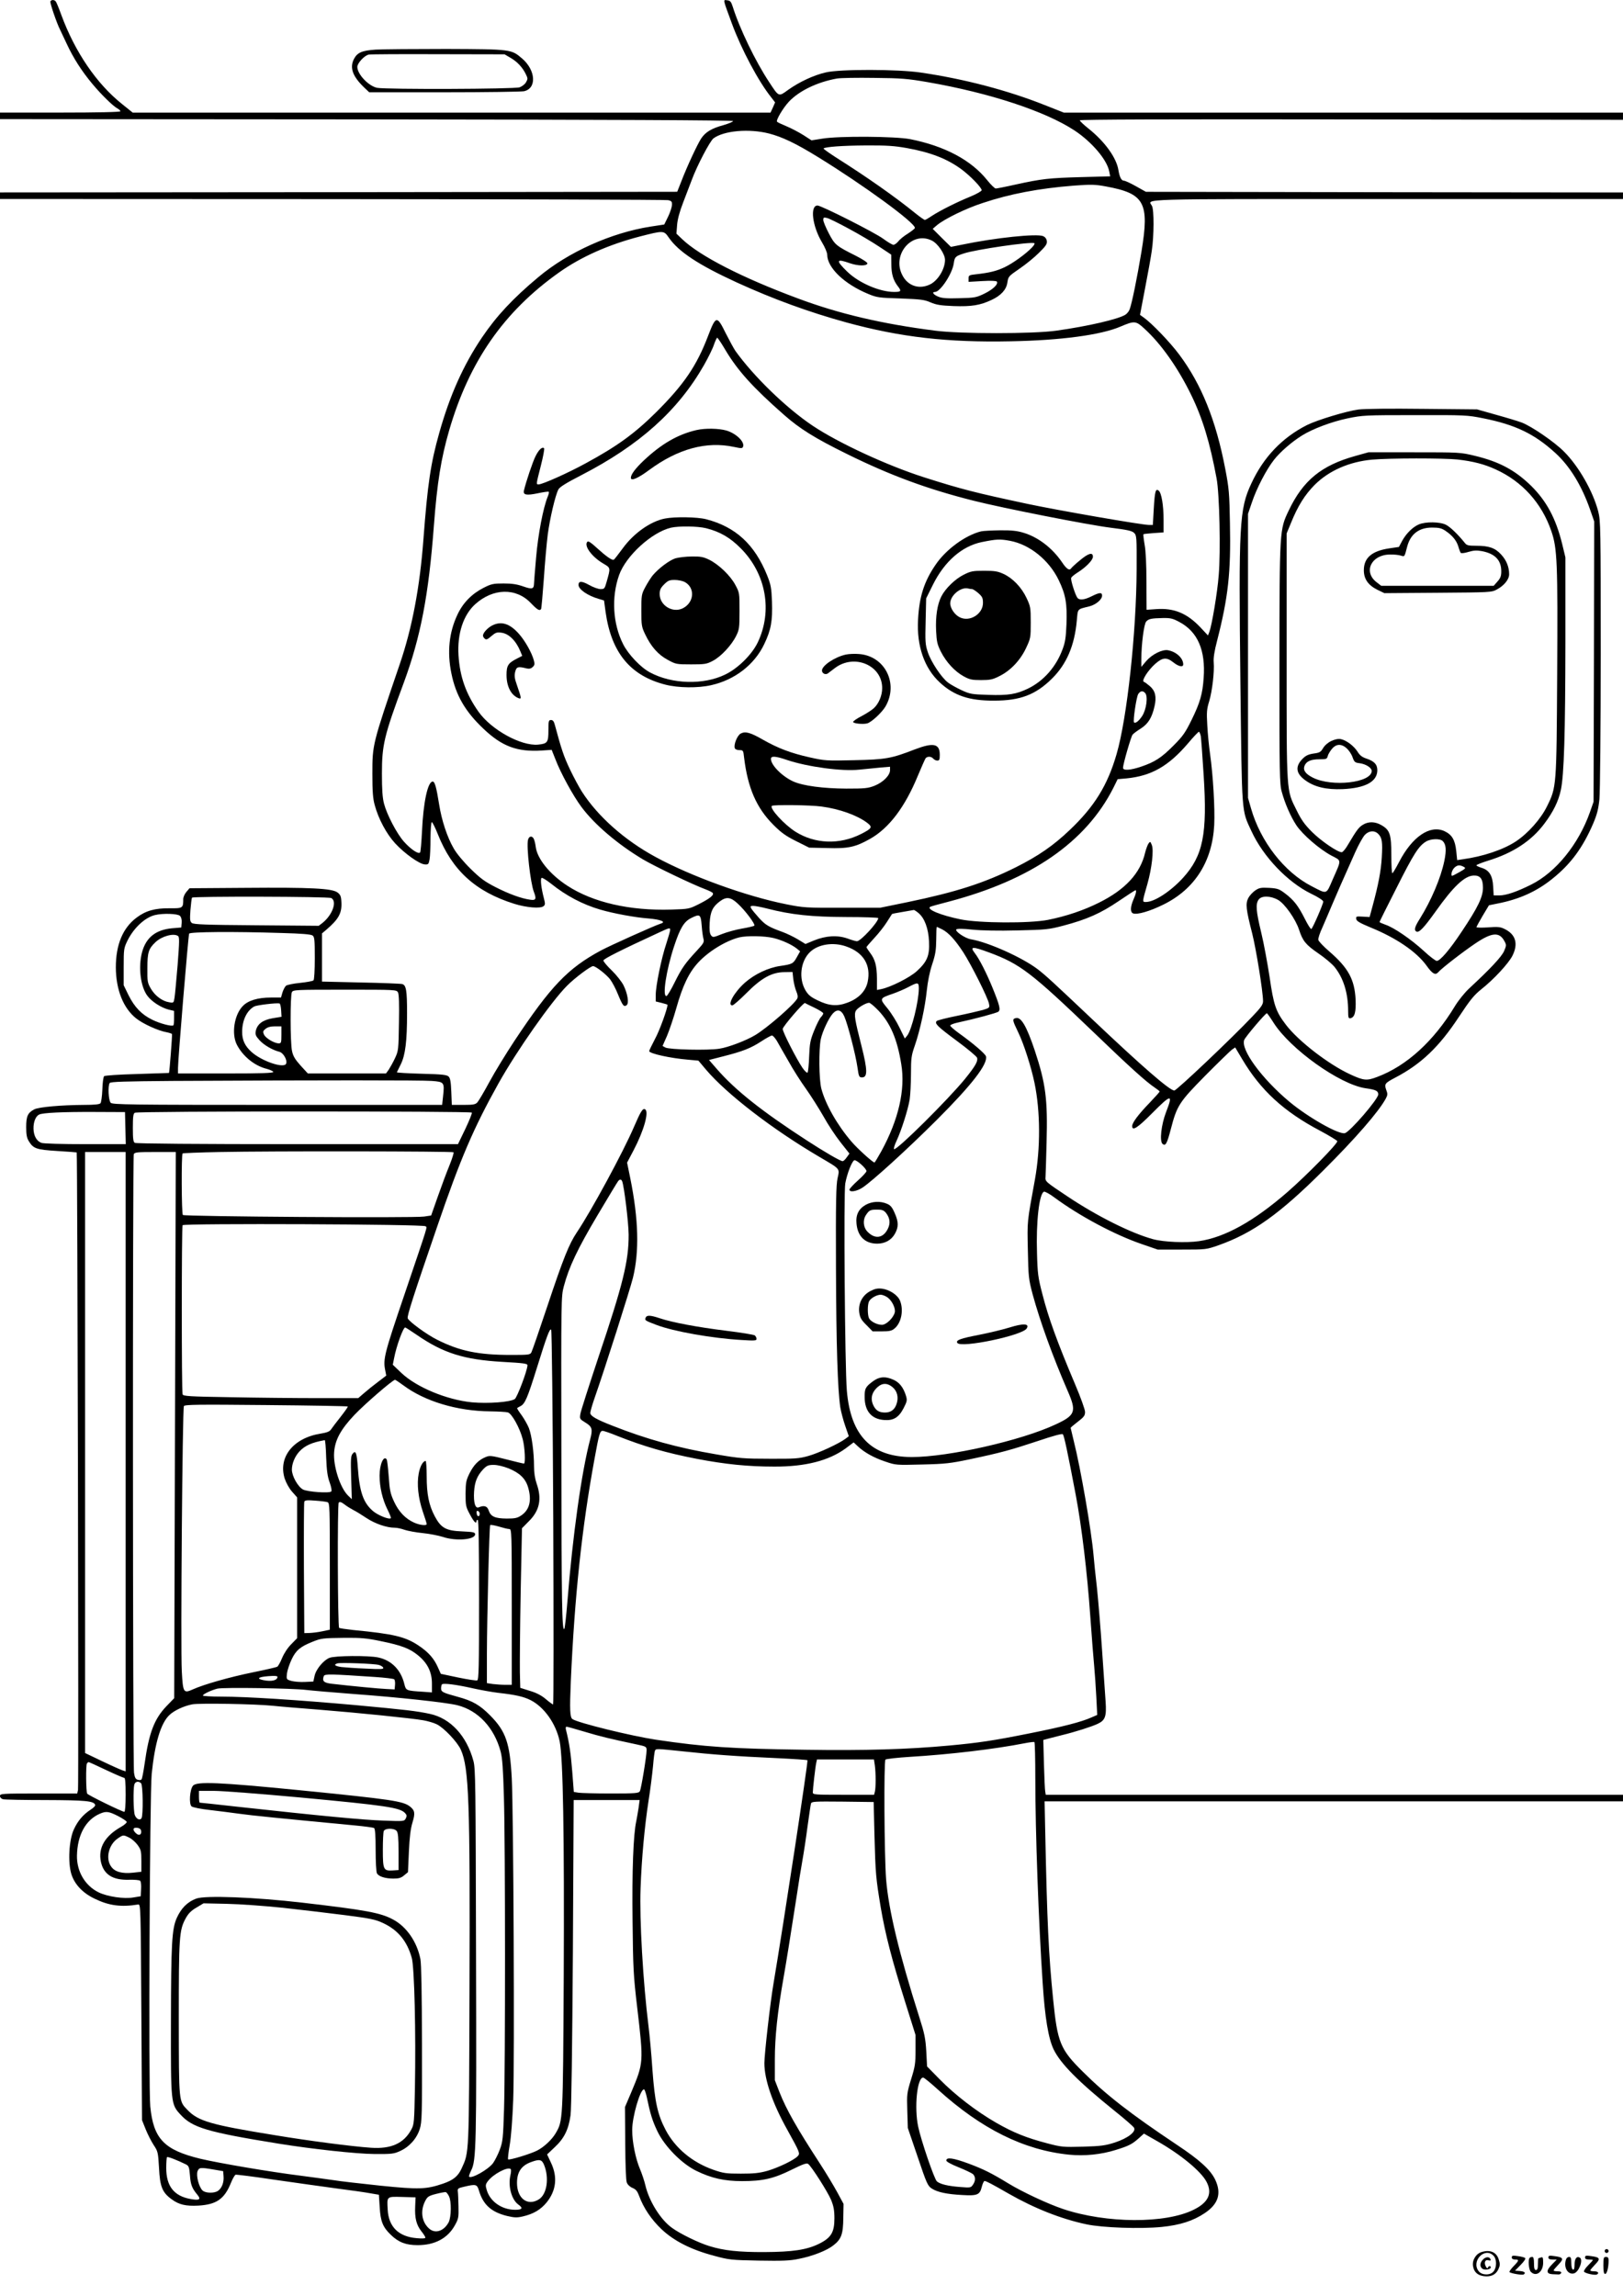<?xml version="1.0" standalone="no"?>
<!DOCTYPE svg PUBLIC "-//W3C//DTD SVG 20010904//EN"
 "http://www.w3.org/TR/2001/REC-SVG-20010904/DTD/svg10.dtd">
<svg version="1.0" xmlns="http://www.w3.org/2000/svg"
 width="1240pt" height="1754pt" viewBox="0 0 1240 1754"
 preserveAspectRatio="xMidYMid meet">

<g transform="translate(0,1754) scale(0.1,-0.1)"
fill="#000000" stroke="none">
<path d="M385 17530 c-6 -9 50 -171 74 -217 5 -10 27 -57 50 -106 50 -108 114
-209 196 -307 69 -83 159 -171 193 -189 12 -6 22 -16 22 -21 0 -6 -171 -10
-460 -10 l-460 0 0 -25 0 -25 2800 -2 c1858 -2 2800 -6 2801 -13 0 -5 -33 -19
-74 -31 -92 -25 -137 -53 -170 -102 -29 -45 -106 -209 -151 -326 l-32 -81
-2587 -3 -2587 -2 0 -25 0 -25 2538 -1 c1395 -1 2551 -4 2567 -8 26 -6 30 -11
29 -37 -1 -17 -14 -57 -30 -90 l-29 -59 -105 -16 c-300 -47 -630 -195 -857
-386 -195 -163 -320 -297 -432 -463 -142 -211 -245 -442 -325 -727 -66 -233
-89 -391 -121 -813 -27 -363 -86 -677 -181 -954 -209 -613 -209 -612 -209
-836 0 -136 4 -190 18 -240 28 -104 89 -219 156 -292 71 -77 184 -158 226
-161 27 -2 30 1 37 38 4 22 7 95 7 163 1 67 5 122 10 122 5 0 26 -42 46 -92
110 -277 288 -439 584 -532 93 -29 200 -38 224 -18 13 11 13 19 2 62 -20 76
-28 147 -17 154 5 3 38 -17 72 -44 116 -93 242 -159 375 -198 98 -29 270 -61
370 -68 94 -8 137 -26 94 -39 -48 -15 -386 -167 -459 -206 -252 -136 -382
-272 -659 -689 -64 -97 -150 -237 -191 -313 -41 -76 -83 -147 -93 -158 -15
-16 -32 -19 -106 -19 l-89 0 -4 100 c-3 75 -8 104 -20 116 -14 14 -48 18 -208
22 -105 3 -189 8 -188 11 2 3 15 31 30 61 35 71 48 176 48 392 0 173 -7 213
-37 221 -10 3 -152 9 -315 12 l-298 7 0 184 0 184 32 27 c97 83 122 129 116
217 -2 40 -8 53 -30 69 -41 31 -207 39 -701 35 l-429 -3 -24 -28 c-13 -15 -24
-40 -24 -55 0 -69 -3 -71 -105 -70 -112 1 -182 -19 -251 -71 -106 -79 -159
-207 -159 -381 1 -171 57 -311 155 -389 51 -41 169 -95 233 -106 20 -4 39 -10
41 -14 3 -5 -19 -293 -23 -297 -1 0 -110 -4 -243 -8 -143 -4 -247 -11 -253
-17 -5 -5 -12 -51 -13 -102 -2 -51 -9 -98 -14 -104 -7 -9 -46 -13 -127 -13
-172 -1 -344 -16 -379 -34 -50 -26 -62 -52 -62 -136 0 -57 5 -83 20 -107 35
-57 57 -65 217 -75 81 -5 148 -10 149 -11 6 -6 16 -4847 10 -4870 l-6 -27
-295 0 c-282 0 -295 -1 -295 -19 0 -11 9 -21 23 -25 12 -3 159 -6 327 -6 303
-1 368 -7 377 -37 3 -7 -13 -23 -34 -36 -58 -38 -99 -86 -129 -152 -37 -80
-46 -251 -19 -340 25 -80 88 -146 179 -189 109 -53 201 -65 331 -44 20 3 20
-4 25 -822 l5 -825 28 -70 c15 -38 43 -92 61 -120 32 -48 34 -55 41 -175 7
-144 25 -188 97 -240 56 -41 108 -53 203 -48 139 8 200 50 250 175 13 32 29
59 35 61 6 2 135 -14 288 -37 152 -22 367 -52 477 -67 110 -14 229 -31 265
-38 l65 -11 6 -95 c6 -108 24 -153 86 -212 58 -56 114 -78 204 -78 131 0 229
52 284 151 28 50 30 61 28 144 -1 50 -3 101 -5 115 -3 22 2 26 47 36 91 22
100 19 114 -28 32 -109 94 -165 215 -195 56 -13 75 -14 119 -4 83 19 138 52
184 108 73 91 84 194 33 302 l-30 64 59 56 c72 67 105 135 120 243 7 48 13
522 18 1243 l6 1165 252 0 252 0 -8 -59 c-5 -32 -13 -79 -18 -104 -22 -97 -33
-383 -28 -763 4 -358 6 -411 36 -664 49 -416 48 -417 -45 -640 l-49 -115 2
-275 c1 -165 5 -286 12 -302 6 -16 24 -33 44 -41 26 -11 37 -25 51 -63 33 -90
93 -179 170 -252 95 -90 227 -157 401 -203 114 -31 131 -33 342 -37 181 -3
238 -1 305 13 107 21 216 64 266 104 60 47 74 85 75 210 l2 106 -47 87 c-26
48 -87 150 -136 225 -176 271 -253 407 -306 540 l-36 93 0 159 c0 169 20 361
66 621 25 143 47 282 99 615 14 94 34 220 45 280 11 61 29 180 40 265 12 85
23 163 26 173 5 16 23 17 242 15 l237 -3 6 -250 c8 -301 11 -331 48 -555 35
-205 83 -393 189 -730 l77 -245 0 -115 c0 -103 -4 -127 -34 -223 -32 -105 -33
-113 -29 -240 l4 -132 75 -220 c68 -202 77 -222 107 -242 43 -28 115 -44 233
-50 116 -7 135 1 150 62 6 25 16 45 21 45 12 0 53 -21 185 -97 198 -113 401
-193 594 -234 123 -26 410 -36 574 -20 140 14 241 46 330 106 103 69 129 149
80 254 -36 76 -118 151 -291 266 -358 239 -542 382 -721 560 -173 171 -194
223 -227 555 -34 334 -46 594 -60 1268 l-5 242 2209 0 2210 0 0 25 0 25 -2205
0 -2205 0 -4 23 c-3 12 -7 106 -10 209 l-5 187 37 10 c20 5 66 17 102 26 107
26 232 66 276 87 58 27 69 56 61 171 -4 51 -16 227 -27 392 -11 165 -29 379
-39 475 -11 96 -23 209 -26 250 -16 186 -99 667 -151 872 -13 53 -24 99 -24
101 0 3 25 24 55 47 47 36 55 47 55 75 0 18 -34 112 -76 211 -136 321 -204
508 -250 689 -33 126 -37 157 -41 312 -8 241 17 456 53 470 7 3 44 -17 81 -45
193 -142 459 -284 666 -355 l122 -42 185 0 c184 0 185 0 280 33 262 93 466
238 801 572 247 246 422 448 476 547 15 28 16 37 4 68 -16 45 -10 52 70 94
197 103 335 235 485 463 86 130 115 166 171 211 96 76 208 197 238 256 47 93
25 165 -62 206 -30 15 -52 17 -125 11 -48 -3 -88 -2 -88 2 1 4 22 43 48 87
l48 80 64 13 c166 32 300 92 421 190 141 113 232 237 312 423 29 69 39 108 47
185 5 56 10 543 10 1110 0 969 -1 1014 -19 1087 -40 154 -150 347 -263 459
-74 74 -244 190 -320 220 -29 11 -118 38 -198 60 l-145 41 -411 4 c-254 3
-442 1 -495 -5 -91 -12 -313 -79 -394 -119 -189 -96 -332 -245 -425 -447 -91
-195 -97 -309 -83 -1526 12 -1019 8 -964 84 -1128 90 -196 276 -390 455 -478
57 -27 94 -52 94 -61 0 -18 -80 -202 -91 -209 -5 -3 -27 32 -50 78 -50 99 -83
142 -150 193 -45 34 -57 39 -122 43 -63 3 -76 1 -107 -20 -19 -13 -43 -39 -53
-58 -22 -44 -17 -86 30 -270 31 -124 82 -441 83 -517 0 -26 -14 -47 -83 -119
-153 -162 -577 -564 -595 -564 -35 0 -242 180 -617 535 -314 297 -363 342
-426 391 -118 90 -379 207 -510 229 -45 7 -126 62 -112 76 6 6 50 6 122 -2 70
-7 198 -10 344 -6 219 5 239 7 350 36 182 48 287 95 424 188 68 46 125 83 128
83 10 0 4 -29 -15 -71 -24 -55 -26 -97 -3 -106 31 -12 128 16 233 68 239 118
373 330 387 609 6 126 -9 381 -32 542 -8 57 -18 155 -21 218 -6 100 -4 124 15
185 23 78 40 225 34 296 -3 31 5 86 26 165 85 333 106 521 98 898 -4 229 -7
265 -36 416 -71 370 -181 643 -350 870 -73 98 -210 240 -273 285 l-28 20 39
205 c22 113 45 241 51 285 17 112 18 314 1 343 -30 55 -151 52 1799 52 l1800
0 0 25 0 25 -1822 2 -1823 3 -75 42 c-41 23 -83 43 -93 43 -19 0 -33 26 -42
81 -15 94 -103 216 -226 315 -38 30 -69 59 -69 65 0 7 686 9 2075 7 l2075 -3
0 28 0 27 -2136 0 -2136 0 -147 58 c-282 112 -612 199 -946 248 -174 26 -618
27 -726 1 -92 -21 -201 -72 -287 -133 -74 -54 -70 -56 -146 60 -104 157 -225
407 -278 576 -12 37 -19 46 -42 48 -33 4 -35 15 36 -178 73 -198 203 -442 300
-563 l30 -39 -17 -39 -18 -39 -2436 0 -2437 0 -82 66 c-194 155 -359 397 -463
679 -18 50 -37 96 -42 103 -11 15 -33 16 -42 2z m6705 -618 c472 -82 897 -222
1120 -369 133 -88 249 -225 265 -314 l7 -36 -224 -6 c-243 -7 -295 -12 -500
-57 -75 -17 -143 -30 -150 -30 -8 0 -37 28 -65 63 -123 154 -324 261 -589 314
-115 22 -544 25 -671 4 l-83 -13 -62 40 c-35 22 -92 52 -128 67 -36 15 -69 30
-73 35 -11 10 46 106 91 154 79 83 216 149 366 176 28 5 157 7 286 5 207 -2
255 -6 410 -33z m-1214 -392 c100 -26 204 -75 374 -180 345 -212 740 -500 740
-541 0 -5 -24 -24 -53 -43 -30 -18 -63 -45 -74 -60 -12 -14 -28 -26 -37 -26
-9 0 -44 21 -78 46 -63 47 -473 254 -502 254 -59 0 -40 -157 34 -281 22 -36
40 -78 40 -95 1 -100 132 -225 315 -300 65 -27 82 -29 245 -34 154 -6 182 -9
230 -30 44 -19 78 -24 175 -28 138 -5 204 6 291 47 71 33 112 78 120 130 8 50
7 49 98 112 44 30 108 82 143 117 52 51 64 68 61 90 -2 17 -12 31 -28 38 -47
21 -366 -12 -620 -65 l-85 -17 -70 69 -69 69 34 29 c57 47 220 127 347 168
209 70 430 112 698 133 132 10 162 9 243 -6 297 -54 335 -123 273 -498 -33
-199 -73 -395 -90 -440 -5 -15 -20 -34 -33 -42 -53 -34 -285 -88 -528 -122
-175 -25 -735 -25 -925 0 -407 52 -735 129 -1048 246 -426 158 -750 324 -885
453 l-44 42 5 65 c3 43 19 103 47 175 23 61 52 137 65 170 41 111 139 297 166
318 80 59 271 76 425 37z m1052 -111 c184 -33 311 -83 420 -164 68 -51 152
-138 152 -158 0 -7 -37 -28 -82 -47 -104 -42 -239 -110 -298 -149 -25 -17 -49
-31 -54 -31 -5 0 -39 24 -75 53 -154 125 -368 275 -605 425 -54 35 -96 65 -94
68 13 12 142 22 321 23 161 1 220 -3 315 -20z m-443 -616 c77 -41 181 -103
232 -137 l92 -61 1 -73 c0 -75 15 -124 50 -169 29 -37 25 -43 -29 -43 -110 0
-270 69 -358 155 -90 87 -85 102 21 64 62 -21 127 -22 133 -2 3 7 -35 32 -88
59 -152 76 -161 84 -207 172 -23 44 -42 90 -42 102 0 19 4 21 28 15 15 -3 90
-40 167 -82z m-1376 -67 c75 -109 227 -209 521 -344 278 -127 552 -227 840
-306 412 -112 768 -153 1253 -143 381 7 688 48 837 112 108 46 118 45 184 -16
127 -116 255 -297 356 -504 88 -180 144 -365 195 -640 22 -116 32 -559 16
-741 -10 -131 -52 -379 -71 -430 l-11 -28 -57 61 c-103 109 -203 150 -339 140
l-73 -5 -1 211 c0 132 -5 240 -14 287 -7 41 -11 77 -9 79 2 2 37 6 79 9 l75 5
0 97 c0 110 -16 204 -37 222 -24 19 -30 -4 -38 -138 l-7 -124 -29 0 c-53 0
-694 111 -929 161 -398 85 -501 111 -790 203 -279 89 -654 262 -851 394 -203
136 -450 376 -590 571 -13 19 -46 80 -74 135 -68 138 -75 137 -136 -22 -87
-228 -185 -371 -398 -583 -163 -161 -296 -258 -536 -388 -133 -73 -330 -161
-359 -161 -21 0 -21 -5 16 142 18 70 29 130 25 134 -14 14 -41 -11 -66 -62
-21 -42 -72 -193 -88 -261 -8 -34 19 -39 106 -21 42 9 79 14 83 12 4 -2 1 -19
-7 -37 -35 -85 -74 -289 -89 -465 -9 -101 -16 -191 -16 -200 -1 -42 -15 -45
-81 -22 -48 17 -86 23 -151 23 -79 0 -94 -3 -153 -33 -89 -45 -157 -114 -199
-203 -65 -136 -81 -288 -47 -452 34 -167 106 -291 245 -422 142 -135 258 -178
446 -166 l75 5 29 -73 c39 -103 136 -280 199 -364 100 -134 276 -284 470 -400
90 -53 379 -192 479 -229 26 -10 51 -22 54 -28 10 -16 -25 -43 -106 -84 -74
-37 -77 -38 -210 -42 -319 -10 -600 55 -795 182 -134 87 -231 206 -242 298 -3
24 -10 51 -15 61 -13 25 -37 21 -44 -9 -13 -50 19 -331 45 -397 21 -54 15 -66
-26 -60 -69 9 -167 45 -268 97 -82 42 -116 67 -191 141 -53 52 -107 117 -128
155 -49 84 -92 214 -111 336 -21 131 -33 174 -49 174 -38 0 -72 -159 -82 -383
-4 -80 -10 -151 -14 -158 -11 -17 -69 21 -123 81 -55 61 -131 207 -153 291
-12 46 -16 109 -16 229 0 219 16 289 167 695 129 350 190 668 230 1200 25 330
55 514 116 725 153 528 418 910 842 1210 168 119 378 212 617 274 179 46 182
46 219 -8z m2011 -24 c45 -22 100 -103 100 -147 0 -69 -52 -155 -111 -186 -85
-43 -174 -14 -216 71 -80 157 76 338 227 262z m763 -54 c-46 -48 -144 -119
-207 -149 -61 -29 -117 -43 -218 -54 -54 -6 -58 -8 -58 -32 l0 -26 105 6 c65
4 107 2 111 -4 12 -20 -27 -58 -93 -91 -64 -31 -74 -33 -193 -36 -97 -3 -133
0 -162 12 -38 16 -51 36 -24 36 40 0 133 141 143 219 7 48 12 54 77 75 89 30
514 92 539 78 5 -2 -4 -18 -20 -34z m-2343 -778 c95 -160 210 -288 450 -499
120 -106 235 -178 485 -301 327 -161 610 -266 964 -355 222 -56 871 -184 1046
-206 129 -16 164 -24 180 -40 19 -19 20 -32 19 -277 -2 -485 -73 -1137 -153
-1412 -69 -239 -170 -402 -359 -581 -125 -119 -238 -197 -411 -284 -241 -120
-454 -189 -831 -267 l-205 -42 -290 0 c-277 -1 -296 0 -430 27 -302 60 -725
213 -995 360 -239 129 -444 312 -565 501 -21 33 -62 109 -91 170 -46 97 -64
149 -115 339 -7 27 -15 37 -29 37 -18 0 -20 -7 -20 -79 0 -92 -7 -102 -79
-109 -130 -12 -357 113 -455 251 -96 136 -143 268 -153 432 -10 165 37 307
127 389 137 124 313 128 426 9 50 -52 67 -62 78 -45 3 5 12 109 21 231 8 122
22 275 30 339 16 120 57 297 81 343 9 18 58 49 175 109 444 229 738 492 937
840 33 58 68 129 77 158 10 28 21 52 25 52 3 0 31 -40 60 -90z m5791 -525
c246 -49 392 -119 552 -265 111 -101 202 -250 266 -434 l31 -89 -2 -1071 -3
-1071 -28 -80 c-87 -245 -260 -458 -448 -552 -110 -55 -192 -83 -244 -83 l-43
0 -4 68 c-4 84 -31 126 -89 143 -21 7 -39 15 -39 19 0 4 39 20 88 35 192 59
332 151 431 283 68 90 108 172 126 257 25 114 34 439 35 1129 l0 648 -25 104
c-48 194 -119 326 -236 442 -124 121 -244 185 -430 230 -113 27 -117 27 -464
27 l-350 0 -100 -28 c-259 -72 -399 -186 -509 -417 -70 -147 -70 -142 -71
-1180 0 -833 1 -910 18 -969 25 -91 68 -189 112 -256 48 -71 177 -183 268
-231 78 -41 78 -26 9 -182 -51 -118 -40 -114 -162 -51 -208 107 -390 341 -462
594 l-23 80 0 1085 0 1085 29 85 c36 109 111 253 170 328 47 60 137 138 213
185 81 51 228 106 348 131 116 24 134 25 516 25 382 1 400 0 520 -24z m-196
-315 c122 -14 206 -36 293 -76 202 -92 351 -257 424 -470 46 -132 50 -244 45
-1099 -5 -858 -5 -857 -78 -1005 -47 -96 -145 -206 -237 -267 -97 -64 -253
-116 -408 -137 l-41 -6 -7 68 c-9 87 -33 127 -92 154 -110 48 -244 -43 -344
-235 -25 -48 -48 -87 -52 -87 -5 0 -8 62 -8 138 0 159 -11 192 -76 229 -48 28
-99 29 -141 3 -32 -19 -48 -41 -114 -152 -18 -32 -40 -58 -48 -58 -32 0 -159
87 -227 155 -56 56 -82 92 -118 166 -79 159 -76 114 -76 1174 l0 940 33 80
c53 131 106 215 181 291 109 109 265 177 439 193 135 12 548 12 652 1z m-2123
-1242 c138 -74 200 -215 184 -428 -8 -120 -28 -189 -92 -319 -48 -98 -68 -126
-138 -196 -91 -92 -143 -126 -247 -161 -82 -28 -139 -32 -139 -9 0 27 61 239
73 253 6 8 34 29 63 47 56 36 85 82 105 171 16 71 6 116 -35 152 -19 16 -40
32 -47 34 -20 7 32 88 87 137 57 50 87 52 139 11 40 -32 75 -39 75 -15 0 47
-52 96 -116 108 -44 8 -122 -31 -167 -83 l-37 -44 0 61 c0 110 20 267 37 285
19 21 38 25 127 27 59 1 76 -3 128 -31z m-262 -543 c22 -26 8 -127 -24 -175
-26 -39 -51 -58 -62 -48 -9 10 18 193 32 216 17 26 36 28 54 7z m424 -327 c3
-18 13 -152 22 -298 29 -452 -4 -616 -157 -785 -95 -104 -218 -184 -282 -185
-31 0 -32 -6 10 140 33 118 49 256 33 295 -11 28 -12 29 -25 12 -7 -10 -19
-42 -26 -70 -36 -157 -151 -282 -352 -382 -118 -59 -251 -104 -392 -132 -140
-27 -523 -25 -665 4 -152 31 -264 77 -233 96 4 3 69 21 143 40 629 166 1046
454 1256 868 l33 67 68 6 c190 19 320 93 469 267 41 49 79 89 84 89 4 0 10
-15 14 -32z m1356 -748 c29 -29 34 -61 27 -179 -6 -105 -26 -208 -70 -371
l-23 -85 -53 3 c-49 3 -52 2 -49 -18 2 -16 26 -30 110 -65 194 -79 349 -184
426 -290 47 -66 69 -77 92 -50 23 27 182 151 283 219 126 85 184 89 222 15 15
-27 14 -33 -4 -75 -20 -44 -106 -136 -268 -286 -34 -32 -82 -92 -108 -135
-161 -266 -368 -455 -592 -539 -81 -31 -103 -29 -209 20 -166 77 -396 255
-490 379 -77 101 -93 149 -124 363 -16 104 -44 258 -64 340 -40 166 -44 218
-20 252 22 32 93 30 150 -3 51 -30 133 -147 159 -227 28 -86 51 -114 145 -179
49 -33 105 -80 125 -104 69 -85 105 -200 105 -338 0 -50 3 -58 17 -55 33 6 44
47 40 143 -8 154 -56 242 -202 368 -44 38 -81 77 -83 88 -2 10 12 54 32 96 19
43 52 121 74 173 38 90 69 160 176 400 26 58 59 117 74 133 31 32 73 36 102 7z
m493 -55 c25 -25 29 -68 12 -151 -27 -131 -101 -304 -186 -440 -40 -63 -47
-88 -29 -99 21 -13 57 25 148 152 136 192 222 273 291 275 50 2 71 -25 71 -93
0 -71 -38 -150 -164 -338 -91 -137 -163 -221 -189 -221 -9 0 -54 34 -99 76
-97 89 -227 178 -292 200 -25 9 -46 18 -46 21 0 3 58 120 130 261 131 261 169
319 224 353 37 23 109 25 129 4z m159 -196 c19 -10 17 -13 -30 -40 -28 -16
-54 -29 -57 -29 -13 0 -3 42 15 60 23 23 42 25 72 9z m-8651 -239 c46 -25 10
-128 -67 -190 l-29 -22 -476 4 c-388 3 -480 6 -494 18 -14 12 -15 26 -10 99 4
47 9 89 12 94 7 11 1041 9 1064 -3z m3105 -42 c58 -53 137 -159 127 -169 -4
-4 -46 -14 -93 -22 -47 -8 -116 -27 -154 -42 -67 -27 -70 -27 -84 -9 -10 14
-13 40 -10 95 5 86 23 123 78 164 50 37 82 33 136 -17z m224 -38 c187 -48 341
-64 603 -65 136 0 247 -4 247 -8 0 -31 -134 -177 -163 -177 -7 0 -40 9 -72 21
-77 27 -164 22 -256 -15 l-65 -27 -59 36 c-32 19 -84 44 -114 55 -108 39 -133
54 -182 108 -27 30 -54 63 -60 73 -8 16 -6 19 16 19 15 0 62 -9 105 -20z
m1158 -35 c46 -39 75 -116 80 -217 5 -107 -14 -154 -93 -226 -53 -49 -202
-124 -274 -138 l-31 -6 0 88 c-1 98 -14 146 -54 198 -14 19 -26 37 -26 41 0 3
27 34 60 70 33 35 76 90 96 122 20 32 38 59 39 61 2 2 38 9 81 16 44 8 82 14
86 15 3 0 20 -10 36 -24z m-5643 -21 c10 -11 15 -29 13 -53 l-3 -36 -72 -6
c-124 -12 -198 -71 -228 -184 -30 -115 -11 -264 42 -333 32 -43 105 -90 161
-104 l42 -10 0 -53 c0 -28 -2 -54 -5 -57 -11 -11 -102 13 -161 42 -82 40 -136
96 -182 188 l-37 76 0 140 c0 136 1 143 29 201 48 97 134 177 210 195 61 15
173 11 191 -6z m3986 -74 c3 -41 9 -87 14 -103 6 -24 0 -34 -53 -91 -88 -95
-112 -129 -167 -239 -27 -56 -56 -103 -62 -105 -35 -11 -3 198 57 379 46 140
76 189 130 216 68 34 74 29 81 -57z m1837 -29 c50 -26 99 -80 162 -176 60 -93
187 -345 196 -392 6 -31 5 -32 -47 -48 -30 -8 -119 -29 -198 -45 -80 -16 -149
-34 -154 -39 -19 -19 5 -42 152 -151 83 -61 153 -120 156 -130 8 -26 -12 -62
-91 -160 -125 -154 -520 -547 -543 -538 -5 1 3 31 19 64 38 82 87 237 100 315
5 35 10 124 10 197 0 120 3 140 30 217 40 117 78 292 91 420 7 67 22 142 41
199 25 75 30 108 31 189 0 53 2 97 4 97 2 0 20 -9 41 -19z m-2078 -5 c0 -8
-13 -54 -29 -103 -37 -109 -81 -323 -81 -392 l0 -51 45 -11 c25 -6 45 -13 45
-14 0 -30 -62 -201 -96 -262 -24 -46 -44 -87 -44 -92 0 -19 164 -55 300 -66
l76 -7 59 -70 c159 -187 509 -456 865 -665 163 -96 156 -87 139 -164 -11 -52
-14 -179 -12 -684 2 -599 13 -929 33 -1065 6 -36 23 -100 38 -143 l27 -78 -25
-19 c-49 -37 -206 -110 -285 -132 -71 -20 -103 -22 -295 -21 -195 0 -232 3
-405 33 -296 50 -534 116 -795 219 -126 49 -170 75 -170 98 0 10 13 56 29 103
83 237 274 838 297 930 49 202 43 446 -21 762 l-24 117 49 93 c79 150 120 295
89 314 -18 11 -34 -15 -84 -131 -83 -194 -328 -646 -438 -809 -59 -88 -103
-197 -225 -563 -61 -183 -116 -342 -122 -353 -10 -19 -20 -20 -158 -20 -247 0
-389 29 -562 116 -79 39 -217 140 -225 164 -6 18 43 170 225 700 178 520 277
751 469 1095 140 250 404 626 523 745 58 59 180 150 199 150 20 0 97 -60 129
-99 17 -22 45 -75 62 -118 35 -85 45 -98 66 -81 19 16 7 89 -25 153 -14 27
-54 78 -89 112 -35 33 -64 68 -64 76 0 12 131 78 430 216 76 35 80 36 80 17z
m-2967 -23 c150 -4 223 -10 235 -19 15 -11 17 -33 17 -173 0 -94 -4 -164 -10
-170 -5 -5 -52 -14 -102 -19 -51 -5 -100 -15 -108 -22 -8 -7 -20 -30 -27 -51
l-11 -39 -77 0 c-101 0 -176 -23 -216 -66 -65 -68 -86 -211 -45 -293 46 -90
136 -163 230 -186 25 -7 47 -17 49 -23 3 -9 -91 -12 -362 -12 l-366 0 0 43 c0
65 78 1005 85 1025 5 14 336 17 708 5z m-794 -22 c13 -8 12 -38 -2 -223 -10
-117 -20 -230 -24 -252 -6 -37 -7 -38 -41 -32 -52 8 -107 49 -139 103 -26 45
-28 55 -27 158 0 120 9 148 62 198 47 45 136 70 171 48z m4549 -16 c66 -16
141 -50 181 -82 l24 -20 -24 -43 c-29 -52 -34 -55 -129 -69 -90 -13 -194 -62
-267 -126 -83 -73 -140 -175 -98 -175 8 0 56 42 107 93 115 116 194 160 291
161 l62 1 6 -55 c4 -30 14 -72 23 -93 11 -25 13 -43 7 -55 -25 -46 -228 -223
-321 -279 -68 -41 -206 -94 -275 -104 -87 -14 -381 -7 -411 9 l-22 12 34 77
c18 43 50 137 70 208 49 175 97 275 168 352 80 87 214 168 316 193 57 13 190
11 258 -5z m558 -65 c132 -46 190 -143 163 -271 -15 -71 -70 -127 -154 -158
-79 -30 -142 -25 -229 18 -52 25 -71 41 -92 76 -53 90 -38 220 32 290 62 62
179 81 280 45z m1092 -46 c237 -88 320 -152 797 -609 273 -263 403 -380 465
-421 22 -15 40 -29 40 -32 0 -3 -33 -40 -74 -83 -89 -92 -136 -155 -136 -181
0 -40 41 -14 151 97 149 150 163 151 108 10 -37 -96 -51 -222 -27 -243 23 -19
34 1 63 112 47 181 64 207 262 408 98 99 190 188 204 199 l26 18 53 -89 c141
-238 318 -401 595 -547 71 -38 130 -74 132 -80 6 -17 -236 -263 -382 -390
-257 -223 -477 -345 -675 -374 -98 -14 -269 -7 -350 15 -169 46 -430 177 -653
326 -171 114 -172 115 -169 150 1 19 5 137 8 263 9 330 -6 449 -91 705 -62
184 -104 256 -144 245 -28 -7 -27 -15 18 -108 42 -85 100 -267 125 -388 45
-218 46 -498 3 -737 -61 -334 -59 -312 -54 -540 4 -203 6 -221 36 -335 57
-209 153 -475 270 -744 67 -154 57 -182 -94 -252 -262 -123 -819 -249 -1098
-249 -309 0 -468 162 -497 508 -15 175 -25 1514 -12 1582 14 76 51 170 69 177
16 6 93 -63 93 -83 0 -7 -29 -39 -65 -71 -36 -32 -65 -64 -65 -70 0 -23 56
-14 101 16 80 54 340 291 565 515 270 270 392 428 377 487 -6 20 -98 99 -210
179 -34 25 -63 50 -63 56 0 6 26 16 58 23 131 28 297 73 310 83 18 15 9 50
-45 183 -45 110 -100 219 -135 264 -40 52 -20 53 110 5z m-538 -276 c-1 -99
-55 -317 -89 -359 l-18 -22 -41 84 c-22 46 -64 113 -93 148 -61 74 -60 75 45
111 34 12 86 34 116 50 74 39 80 38 80 -12z m-3979 -29 c7 -15 10 -88 7 -233
-3 -205 -4 -213 -30 -269 -15 -32 -37 -71 -48 -88 l-21 -29 -299 0 -298 0 -56
61 c-42 47 -57 72 -65 111 -14 64 -14 423 -1 449 10 18 25 19 405 19 391 0
394 0 406 -21z m-893 -136 l3 -50 -67 -11 c-77 -13 -119 -45 -130 -98 -5 -26
0 -38 27 -68 32 -37 100 -77 152 -90 31 -7 64 -63 53 -91 -15 -39 -185 18
-264 89 -51 46 -72 91 -72 153 0 89 36 164 93 195 19 10 166 28 192 23 6 -1
11 -24 13 -52z m4075 19 c37 -18 67 -37 67 -43 0 -5 -8 -19 -19 -30 -10 -11
-33 -57 -51 -102 -29 -72 -34 -96 -38 -197 -2 -63 -8 -119 -12 -123 -4 -5 -22
11 -39 36 -45 66 -151 273 -151 297 0 18 159 203 170 198 3 -2 35 -18 73 -36z
m487 -20 c93 -98 145 -219 176 -412 32 -194 -21 -424 -153 -665 -26 -47 -49
-85 -52 -85 -13 0 -132 108 -176 160 -109 127 -199 286 -230 405 -18 71 -20
298 -4 377 13 60 61 162 92 196 34 37 65 29 88 -23 26 -59 86 -290 100 -387
10 -72 13 -78 35 -78 43 0 43 54 -4 240 -51 200 -58 241 -43 269 12 22 75 60
101 61 8 0 39 -26 70 -58z m3020 -94 c128 -202 506 -472 703 -501 79 -11 97
-20 97 -47 0 -36 -216 -286 -255 -296 -47 -12 -281 121 -425 241 -210 176
-372 397 -344 471 9 24 162 204 173 204 3 0 26 -32 51 -72z m-7580 -93 c0 -59
-2 -65 -20 -65 -34 0 -100 39 -113 67 -10 22 -8 28 12 44 16 13 39 19 72 19
l49 0 0 -65z m3786 -47 c13 -24 53 -93 88 -154 34 -62 94 -156 133 -210 39
-55 99 -150 134 -211 34 -62 93 -151 131 -199 l68 -86 -21 -29 c-11 -16 -25
-29 -31 -29 -17 0 -136 69 -273 158 -346 224 -549 386 -688 546 l-60 69 109
28 c146 37 209 61 290 114 38 25 75 45 82 45 7 0 24 -19 38 -42z m-2638 -305
c96 -7 99 -10 87 -118 l-7 -65 -1258 0 c-1131 0 -1260 2 -1274 16 -17 17 -23
128 -8 151 6 10 117 13 478 16 1135 6 1905 6 1982 0z m-2340 -360 l3 -123
-310 0 c-173 0 -321 4 -335 10 -37 14 -59 55 -60 109 -1 51 17 95 43 107 28
14 180 21 421 20 l235 -1 3 -122z m2647 118 c3 -5 -20 -62 -50 -125 l-56 -116
-1227 0 c-756 0 -1233 4 -1242 10 -12 7 -15 32 -15 115 0 83 3 108 15 115 20
13 2567 13 2575 1z m-140 -303 c4 -3 -10 -48 -31 -100 -21 -51 -61 -158 -89
-238 l-51 -145 -54 -8 c-75 -12 -1831 0 -1843 12 -10 10 -12 459 -2 470 4 3
131 8 283 11 389 8 1779 6 1787 -2z m-2505 -2364 l0 -2365 -22 7 c-13 4 -83
35 -156 70 l-132 63 0 2295 0 2296 155 0 155 0 0 -2366z m377 280 l-6 -2086
-61 -63 c-92 -97 -132 -203 -165 -437 -9 -62 -19 -116 -24 -121 -5 -5 -18 -6
-29 -2 -16 4 -23 18 -28 53 -10 61 -11 4701 -2 4725 7 15 24 17 164 17 l157 0
-6 -2086z m3417 1861 c15 -41 48 -312 49 -405 1 -203 -43 -380 -233 -944 -71
-214 -133 -406 -136 -427 -6 -37 -5 -39 39 -66 51 -31 57 -50 36 -128 -66
-249 -134 -738 -174 -1240 -9 -110 -19 -203 -24 -208 -17 -17 -21 192 -22
1348 -2 1182 -2 1191 19 1270 39 147 104 284 256 540 82 138 153 256 159 263
13 16 24 15 31 -3z m-1503 -342 c13 -13 29 39 -163 -528 -151 -444 -162 -487
-145 -571 l8 -42 -63 -48 c-35 -26 -83 -65 -107 -86 l-44 -38 -307 0 c-169 0
-469 3 -668 7 -317 5 -362 8 -367 22 -8 21 -8 1278 0 1292 10 15 1840 8 1856
-8z m-68 -829 c203 -140 361 -190 655 -207 163 -9 192 -13 192 -26 -1 -41 -79
-246 -97 -258 -36 -24 -205 -36 -327 -25 -193 19 -423 115 -538 223 l-67 64
10 50 c17 91 69 235 85 235 2 0 42 -25 87 -56z m1044 -1397 c3 -785 3 -1427
-1 -1427 -4 0 -29 18 -56 41 -33 28 -71 48 -122 63 l-73 23 -3 119 c-1 65 1
340 6 610 l10 490 55 56 c80 80 98 169 57 285 -13 38 -20 83 -20 133 0 105
-17 233 -39 291 -11 27 -36 71 -56 99 -21 28 -36 52 -34 54 2 2 14 9 26 15 34
17 54 65 123 286 78 251 100 309 111 298 5 -5 12 -622 16 -1436z m-1147 1012
c164 -123 412 -198 665 -200 61 -1 121 -4 135 -8 30 -8 92 -119 114 -206 16
-61 22 -185 9 -185 -5 0 -65 14 -134 32 -114 29 -128 31 -158 18 -54 -22 -90
-58 -123 -123 -27 -55 -30 -70 -31 -157 0 -90 2 -101 33 -158 30 -57 50 -77
50 -52 0 6 5 10 10 10 7 0 10 -210 10 -610 0 -519 -2 -611 -14 -616 -8 -3 -74
7 -146 22 l-132 28 -23 51 c-29 66 -72 115 -147 165 -102 68 -190 89 -502 119
-54 6 -101 13 -105 16 -11 12 -14 946 -3 957 8 8 21 4 44 -14 18 -14 49 -33
68 -43 19 -9 64 -37 100 -61 65 -43 154 -74 216 -74 17 0 51 -7 75 -16 24 -8
87 -20 139 -25 52 -5 121 -19 153 -29 99 -34 247 -22 247 20 0 15 -12 18 -99
22 -123 5 -161 25 -209 115 -45 85 -62 168 -62 306 0 64 -4 117 -8 117 -20 0
-43 -41 -53 -96 -15 -81 -4 -185 31 -290 17 -48 30 -91 30 -96 0 -14 -54 -8
-96 11 -67 30 -118 84 -153 160 -28 60 -34 87 -41 191 -5 67 -12 125 -15 131
-23 36 -55 -37 -55 -123 0 -88 23 -184 60 -258 17 -34 29 -64 26 -67 -12 -13
-98 22 -136 54 -74 63 -103 147 -116 330 -8 116 -16 138 -40 108 -14 -17 -15
-44 -11 -183 l5 -164 -28 27 c-61 58 -116 229 -107 333 7 94 51 174 155 284
79 83 293 268 310 268 4 0 32 -19 62 -41z m-423 -163 c3 -2 -22 -37 -54 -78
-32 -40 -65 -84 -73 -96 -11 -17 -31 -25 -80 -33 -209 -33 -326 -180 -275
-343 11 -33 34 -75 56 -100 l39 -44 0 -538 0 -538 -45 -46 c-28 -28 -55 -70
-70 -106 -13 -32 -30 -62 -37 -66 -7 -4 -89 -23 -183 -42 -182 -37 -378 -93
-462 -131 -71 -32 -75 -25 -84 138 -10 173 5 2009 16 2026 7 12 108 13 628 8
341 -3 621 -8 624 -11z m2060 -225 c208 -82 372 -129 608 -175 215 -41 387
-59 590 -59 238 -1 417 45 546 139 l61 46 32 -30 c48 -46 123 -88 211 -117 79
-27 83 -27 280 -22 179 4 217 9 365 40 237 50 313 71 518 139 121 41 186 58
192 52 10 -10 36 -132 99 -464 45 -238 88 -596 111 -927 11 -158 25 -331 30
-383 5 -52 12 -157 16 -232 l7 -138 -44 -19 c-78 -35 -219 -71 -469 -121 -284
-57 -393 -73 -620 -94 -315 -29 -640 -39 -1095 -32 -569 8 -768 21 -1145 77
-190 29 -593 128 -636 157 -20 13 -22 72 -13 287 29 653 85 1177 181 1700 35
192 41 215 63 215 8 0 59 -17 112 -39z m-2225 -163 c4 -101 10 -147 27 -193
13 -36 17 -63 12 -68 -15 -15 -182 -3 -216 15 -39 21 -85 103 -85 152 0 47 24
103 58 139 42 45 96 69 193 86 4 1 9 -59 11 -131z m1395 -85 c84 -35 128 -77
148 -145 29 -100 11 -172 -54 -215 -28 -19 -47 -23 -110 -23 -89 1 -121 15
-137 61 -11 35 -35 42 -76 25 -27 -12 -41 36 -36 119 5 77 24 123 71 173 27
27 38 32 79 32 29 0 74 -11 115 -27z m-1384 -258 c16 -7 17 -39 17 -490 l0
-484 -57 -12 c-32 -7 -76 -12 -98 -13 l-40 -1 -3 495 c-1 272 0 501 3 509 4
11 22 13 83 8 42 -3 85 -8 95 -12z m1162 -88 c0 -26 -20 -25 -23 2 -3 16 1 22
10 19 7 -3 13 -12 13 -21z m226 -117 c18 0 19 -16 19 -595 l0 -595 -49 0 c-26
0 -69 3 -95 6 l-46 7 0 226 c1 282 18 969 25 981 3 4 32 -1 66 -11 33 -10 69
-19 80 -19z m-983 -856 c161 -33 221 -56 285 -108 73 -59 107 -128 107 -216
l0 -68 -67 5 c-129 8 -131 9 -143 56 -26 111 -98 184 -200 206 -75 16 -333 14
-373 -3 -47 -19 -105 -90 -114 -140 l-9 -41 -64 -3 c-36 -2 -82 2 -104 8 -38
11 -38 12 -34 55 3 24 19 73 36 109 33 70 67 98 160 135 67 27 79 28 246 30
125 1 169 -3 274 -25z m-14 -182 c16 -4 32 -14 34 -22 4 -11 -20 -12 -134 -6
-77 3 -160 9 -186 12 -49 7 -62 18 -30 28 25 7 282 -2 316 -12z m-30 -92 c77
-5 143 -13 148 -18 5 -5 8 -25 6 -43 l-3 -34 -60 3 c-55 2 -273 23 -420 40
-62 7 -75 21 -61 59 7 17 49 16 390 -7z m-744 2 c0 -28 -44 -39 -109 -26 -63
13 -29 28 72 32 20 1 37 -2 37 -6z m1490 -88 c58 -13 146 -29 195 -35 135 -15
195 -29 249 -56 104 -53 194 -180 222 -315 26 -129 36 -713 31 -1803 -6 -1108
-6 -1094 -62 -1191 -29 -49 -90 -106 -142 -132 -51 -26 -213 -75 -221 -67 -3
3 2 52 12 108 11 63 21 195 27 347 11 291 2 2196 -11 2455 -14 270 -45 360
-165 481 -79 80 -135 112 -250 143 -113 31 -125 37 -125 64 0 13 3 27 7 31 11
10 109 -2 233 -30z m-1270 -13 c41 -5 203 -19 360 -31 344 -25 713 -65 795
-86 158 -40 281 -171 330 -354 13 -50 19 -132 25 -350 11 -358 11 -2052 1
-2380 -7 -227 -10 -250 -33 -312 -14 -37 -38 -84 -52 -103 -38 -49 -164 -120
-182 -102 -3 3 4 23 15 46 40 77 42 181 38 1656 -3 1303 -4 1415 -20 1474 -52
192 -175 325 -332 359 -102 22 -189 32 -568 67 -447 40 -832 65 -1029 65 -76
0 -138 4 -138 8 0 11 64 41 111 53 43 11 579 3 679 -10z m-255 -121 c55 -6
215 -19 355 -30 288 -23 705 -65 795 -81 33 -6 79 -19 101 -30 55 -26 159
-136 185 -195 62 -139 71 -398 66 -1844 -4 -1271 -2 -1226 -61 -1356 -27 -58
-62 -87 -140 -114 -130 -44 -182 -46 -478 -16 -150 16 -311 34 -358 42 -47 7
-159 22 -250 34 -240 30 -626 96 -770 130 -276 67 -358 152 -382 400 -14 147
-4 2386 11 2540 24 235 69 385 134 448 37 36 110 70 176 83 56 10 477 3 616
-11z m2384 -199 c120 -36 187 -52 394 -96 75 -16 77 -17 77 -46 0 -44 -41
-292 -51 -311 -9 -16 -30 -18 -222 -18 -117 0 -228 3 -248 6 l-35 6 -12 156
c-11 139 -23 220 -47 315 -5 17 -3 27 4 27 6 0 69 -18 140 -39z m3441 -359 c0
-405 25 -1097 56 -1557 17 -267 44 -427 84 -510 53 -109 187 -245 469 -472 74
-59 139 -116 145 -126 18 -30 -46 -80 -146 -113 -72 -23 -104 -28 -243 -32
-154 -4 -165 -3 -275 26 -160 42 -259 82 -391 158 -151 87 -312 211 -430 331
l-96 98 -6 115 c-6 99 -13 135 -53 260 -155 488 -235 820 -254 1055 -14 184
-18 900 -5 914 6 5 91 15 190 21 301 18 646 59 875 104 36 7 68 11 73 9 4 -2
7 -129 7 -281z m-2684 209 c211 -23 395 -37 709 -51 126 -6 232 -13 234 -16 7
-6 -182 -1247 -259 -1704 -25 -145 -70 -542 -70 -610 0 -126 62 -306 173 -505
99 -179 101 -184 82 -205 -27 -30 -146 -87 -230 -112 -64 -18 -105 -22 -205
-22 -113 0 -133 3 -211 30 -161 57 -290 165 -363 303 -62 118 -83 214 -101
457 -8 121 -22 271 -30 334 -42 337 -70 818 -61 1055 8 229 31 473 60 663 14
86 29 207 35 269 5 61 12 117 16 122 8 14 12 14 221 -8z m1458 -107 c8 -59 8
-172 0 -201 l-6 -23 -234 0 c-216 0 -234 1 -234 18 0 26 19 193 26 225 l6 27
217 0 218 0 7 -46z m-5875 -34 c70 -33 132 -60 139 -60 9 0 12 -35 12 -130 0
-77 -4 -130 -10 -130 -17 0 -277 127 -284 139 -9 15 -11 215 -2 230 4 6 10 11
13 11 3 0 63 -27 132 -60z m269 -102 c14 -14 17 -245 3 -267 -12 -19 -39 -7
-51 24 -11 29 -13 196 -4 233 7 24 33 29 52 10z m-177 -250 c35 -18 65 -38 67
-45 2 -6 -18 -24 -45 -39 -123 -70 -174 -161 -152 -266 21 -97 90 -141 216
-137 41 1 78 -2 84 -8 6 -6 9 -34 7 -64 l-3 -54 -55 -9 c-72 -13 -199 6 -267
39 -103 51 -167 159 -165 280 3 157 66 273 174 320 48 21 68 19 139 -17z m177
-112 c6 -30 -15 -42 -38 -21 -29 26 -26 47 7 43 18 -2 29 -10 31 -22z m-91
-53 c19 -9 48 -34 64 -56 26 -36 29 -47 29 -123 l0 -82 -63 -7 c-84 -9 -140 6
-168 47 -44 61 -19 167 50 214 42 29 43 29 88 7z m6178 -1924 c332 -301 657
-463 1003 -498 116 -12 245 1 356 36 101 31 127 45 177 90 l39 35 100 -57
c180 -102 338 -232 379 -313 45 -87 13 -156 -98 -211 -215 -108 -668 -106
-999 5 -116 39 -311 130 -419 196 -128 78 -188 108 -303 151 -117 43 -170 51
-170 23 0 -8 38 -29 93 -51 50 -20 100 -44 110 -52 21 -20 22 -52 0 -82 -15
-23 -20 -23 -97 -17 -94 7 -154 22 -178 43 -20 17 -121 313 -143 418 -31 146
-8 375 38 375 7 0 57 -41 112 -91z m-2224 -56 c27 -130 43 -182 81 -262 55
-116 187 -250 299 -304 115 -56 213 -78 349 -78 158 0 241 19 378 87 89 44
116 53 127 44 28 -23 148 -212 174 -273 20 -49 26 -79 26 -143 0 -106 -25
-148 -118 -194 -94 -46 -201 -62 -417 -63 -197 -1 -311 12 -418 45 -81 24
-225 94 -288 140 -88 63 -176 205 -204 328 -7 30 -25 84 -40 120 -34 79 -60
208 -60 299 0 102 61 311 90 311 5 0 14 -26 21 -57z m-3521 -516 c22 -11 26
-21 31 -82 5 -73 16 -101 56 -149 31 -37 18 -46 -50 -34 -128 23 -187 98 -187
238 0 42 3 79 6 82 5 6 79 -23 144 -55z m2736 -2 c42 -101 23 -228 -40 -266
-86 -53 -166 8 -166 126 0 83 33 132 106 159 65 24 83 21 100 -19z m-2521 -38
l70 -12 3 -39 c4 -46 -13 -91 -42 -111 -28 -20 -95 -19 -118 2 -28 25 -51 114
-39 147 12 30 21 31 126 13z m2264 -46 c-18 -83 10 -184 61 -221 38 -27 31
-40 -24 -40 -101 0 -191 62 -217 150 -11 36 -10 44 8 68 40 54 151 113 175 93
4 -3 3 -26 -3 -50z m-469 -157 c20 -39 18 -159 -2 -199 -36 -68 -103 -90 -149
-49 -58 51 -70 137 -29 214 16 30 26 37 81 51 35 9 69 15 74 14 6 -1 17 -15
25 -31z m-258 -80 c-4 -87 9 -140 48 -189 17 -21 30 -42 30 -48 0 -6 -25 -8
-65 -4 -139 11 -216 86 -223 218 -6 103 -9 100 110 97 l103 -3 -3 -71z"/>
<path d="M5322 14255 c-143 -33 -268 -105 -404 -233 -64 -61 -98 -106 -98
-132 0 -27 54 -4 140 60 220 162 437 221 648 176 56 -12 64 -12 69 2 14 36
-51 100 -126 123 -59 17 -162 19 -229 4z"/>
<path d="M5080 13579 c-109 -21 -238 -112 -321 -226 -33 -45 -64 -85 -69 -88
-13 -8 -58 24 -134 93 -40 37 -61 51 -68 44 -29 -29 31 -113 118 -165 61 -36
60 -31 28 -144 -14 -50 -17 -53 -46 -53 -17 0 -56 14 -86 31 -57 32 -82 32
-82 1 0 -34 69 -82 155 -107 l40 -12 12 -89 c44 -310 189 -486 457 -554 98
-25 248 -27 349 -4 180 40 331 156 406 314 52 109 64 176 59 325 -4 106 -9
130 -37 200 -95 236 -241 371 -467 429 -67 17 -237 20 -314 5z m315 -74 c107
-27 184 -72 265 -154 193 -194 244 -478 129 -719 -45 -93 -151 -198 -249 -245
-164 -80 -405 -74 -573 16 -71 37 -167 138 -206 216 -79 155 -91 359 -31 528
52 147 249 327 396 362 62 14 205 12 269 -4z"/>
<path d="M5160 13275 c-46 -15 -128 -76 -174 -131 -14 -18 -39 -57 -56 -89
-29 -54 -30 -63 -30 -179 0 -112 2 -125 29 -181 44 -93 99 -156 172 -195 62
-34 67 -35 179 -35 105 0 119 2 166 27 62 32 143 119 178 190 24 48 26 61 26
191 0 137 0 140 -32 199 -37 70 -125 155 -199 192 -45 22 -66 26 -133 25 -45
0 -101 -7 -126 -14z m70 -180 c82 -43 75 -156 -12 -201 -78 -40 -178 21 -178
108 0 32 7 47 34 74 29 29 41 34 80 34 26 0 60 -7 76 -15z"/>
<path d="M7495 13481 c-120 -30 -268 -138 -347 -255 -88 -128 -125 -245 -134
-421 -11 -199 48 -369 166 -478 109 -101 225 -140 415 -139 200 0 317 45 441
167 113 111 174 254 191 445 9 94 0 84 99 109 48 13 94 52 94 81 0 27 -20 25
-80 -5 -54 -27 -92 -32 -108 -12 -16 19 -54 138 -48 153 3 7 24 25 48 40 64
40 118 95 118 121 0 37 -33 28 -99 -27 -33 -27 -62 -54 -66 -60 -14 -22 -36
-8 -73 48 -73 106 -179 188 -291 222 -49 15 -90 20 -180 19 -64 -1 -129 -4
-146 -8z m221 -72 c151 -28 299 -147 373 -301 53 -110 65 -179 59 -336 -4
-101 -10 -140 -30 -192 -49 -134 -146 -243 -264 -300 -90 -43 -149 -53 -303
-48 -127 4 -140 6 -205 36 -38 18 -85 44 -103 58 -50 38 -129 157 -154 231
-20 60 -21 81 -17 239 l4 173 53 107 c88 176 221 292 371 323 114 23 139 24
216 10z"/>
<path d="M7363 13150 c-66 -33 -140 -105 -171 -166 -31 -61 -45 -153 -40 -262
4 -84 9 -105 37 -161 41 -80 105 -149 173 -187 46 -25 63 -29 133 -29 68 0 89
4 138 29 85 41 160 119 205 213 36 77 37 80 37 198 0 114 -2 123 -32 187 -38
81 -105 151 -176 184 -44 20 -67 24 -148 24 -87 0 -102 -3 -156 -30z m64 -110
c7 0 28 -14 48 -31 30 -27 35 -37 35 -75 0 -84 -100 -147 -176 -110 -39 18
-74 69 -74 107 0 60 79 126 135 114 11 -3 25 -5 32 -5z"/>
<path d="M3762 12763 c-35 -17 -72 -57 -72 -78 0 -7 6 -18 14 -24 11 -10 22
-5 50 20 32 27 42 31 77 26 56 -7 111 -61 144 -141 l15 -36 -37 -19 c-71 -36
-83 -54 -83 -127 0 -89 36 -157 94 -178 21 -7 20 1 -15 102 -18 50 -20 71 -13
100 10 39 21 43 87 26 20 -4 33 -2 46 10 16 15 18 23 9 54 -16 58 -68 150
-115 202 -69 77 -133 97 -201 63z"/>
<path d="M6463 12540 c-84 -18 -183 -84 -183 -122 0 -22 27 -35 45 -22 7 5 31
23 54 41 148 112 362 21 361 -154 0 -56 -26 -118 -64 -153 -15 -14 -57 -41
-93 -60 -37 -19 -66 -39 -65 -45 2 -12 75 -19 107 -11 32 8 112 82 140 129
102 175 -4 386 -201 401 -32 3 -78 1 -101 -4z"/>
<path d="M5660 11937 c-27 -13 -56 -86 -46 -112 3 -9 18 -15 35 -15 29 0 30
-2 36 -57 28 -231 94 -384 224 -514 61 -61 95 -85 175 -125 l98 -49 138 -3
c162 -5 215 7 329 71 144 82 265 242 363 480 28 67 55 128 60 135 14 16 43 15
58 -3 7 -8 21 -15 31 -15 16 0 19 8 19 44 0 86 -48 96 -192 41 -178 -69 -221
-77 -463 -82 -212 -5 -224 -4 -340 22 -143 32 -240 69 -355 134 -97 56 -135
66 -170 48z m352 -202 c158 -53 423 -89 555 -74 48 5 121 12 161 16 l72 6 0
-26 c0 -40 -53 -93 -118 -119 -51 -20 -74 -22 -217 -22 -176 1 -328 21 -403
54 -85 38 -172 125 -172 173 0 24 35 22 122 -8z m265 -356 c137 -18 272 -67
348 -124 43 -33 38 -43 -47 -86 -164 -83 -352 -76 -501 18 -85 54 -199 178
-180 197 10 10 296 7 380 -5z"/>
<path d="M10840 13534 c-47 -20 -96 -69 -127 -125 l-25 -47 -75 -11 c-132 -20
-193 -72 -193 -167 0 -67 33 -114 103 -149 l54 -26 409 3 c400 3 410 3 450 25
56 30 94 77 94 116 0 57 -21 108 -61 151 -46 51 -94 67 -190 67 -60 0 -73 3
-87 21 -52 65 -111 122 -144 139 -46 24 -157 25 -208 3z m204 -49 c53 -36 84
-74 98 -120 6 -22 15 -44 18 -48 4 -5 31 -2 59 7 40 12 64 13 103 6 100 -19
148 -69 148 -154 0 -36 -6 -52 -29 -78 l-29 -33 -429 0 -430 0 -35 27 c-105
80 -41 211 101 212 31 1 68 -3 83 -8 30 -9 28 -13 49 68 25 96 90 146 190 146
54 0 73 -5 103 -25z"/>
<path d="M10172 11880 c-26 -12 -50 -33 -63 -54 -18 -31 -27 -36 -72 -42 -40
-6 -60 -15 -84 -39 -59 -59 -53 -113 19 -165 71 -52 162 -73 286 -68 172 8
262 56 265 141 1 46 -22 72 -82 92 -34 11 -52 25 -69 53 -28 44 -85 87 -127
96 -20 4 -45 -1 -73 -14z m118 -57 c17 -16 37 -46 44 -68 13 -36 18 -41 54
-45 49 -7 92 -35 92 -59 0 -90 -304 -125 -450 -51 -55 28 -75 55 -64 88 13 36
48 52 115 52 52 0 57 2 63 24 3 14 18 38 32 55 33 40 73 41 114 4z"/>
<path d="M4933 7475 c-8 -21 -6 -22 83 -56 132 -50 425 -102 652 -115 97 -6
112 -5 112 8 0 9 -6 21 -13 27 -8 6 -107 22 -221 36 -217 27 -411 63 -508 96
-69 23 -97 24 -105 4z"/>
<path d="M6615 8337 c-55 -31 -78 -77 -71 -145 9 -97 66 -152 158 -152 59 0
108 27 135 75 29 52 29 91 -2 160 -19 44 -32 59 -59 70 -51 22 -114 18 -161
-8z m154 -62 c31 -40 35 -80 14 -122 -35 -71 -97 -81 -154 -23 -34 34 -39 91
-12 130 24 36 33 40 85 40 38 0 50 -5 67 -25z"/>
<path d="M6650 7678 c-62 -32 -95 -97 -85 -166 6 -38 16 -56 55 -94 l47 -48
70 0 c55 0 76 4 95 20 54 42 74 142 44 215 -18 43 -79 83 -136 91 -35 4 -55 0
-90 -18z m130 -48 c35 -25 64 -84 56 -116 -11 -42 -65 -94 -98 -94 -36 0 -84
24 -98 49 -13 25 -13 107 0 131 13 24 57 49 88 50 13 0 36 -9 52 -20z"/>
<path d="M7711 7399 c-52 -16 -157 -41 -233 -56 -140 -27 -177 -40 -164 -61
26 -42 496 56 530 110 24 38 -25 41 -133 7z"/>
<path d="M6674 6992 c-62 -45 -69 -59 -68 -126 1 -106 53 -166 148 -173 72 -6
113 19 150 91 26 51 28 60 18 93 -19 63 -50 103 -95 123 -61 28 -106 25 -153
-8z m145 -48 c36 -30 48 -78 31 -128 -14 -44 -44 -66 -88 -66 -44 0 -68 14
-87 50 -28 54 -16 105 33 147 35 30 73 29 111 -3z"/>
<path d="M1475 3900 c-25 -28 -33 -141 -11 -159 9 -7 71 -20 138 -27 68 -8
170 -21 228 -29 91 -13 303 -34 881 -89 75 -7 141 -16 147 -20 8 -5 12 -57 12
-167 0 -88 4 -169 10 -179 13 -24 62 -40 126 -40 41 0 59 5 82 25 l29 24 7
157 c5 111 13 175 27 221 22 72 19 93 -18 123 -54 42 -135 54 -844 125 -617
61 -784 68 -814 35z m813 -90 c665 -62 769 -78 807 -120 14 -15 14 -22 5 -41
-12 -22 -14 -22 -174 -16 -150 5 -467 35 -1123 107 -149 17 -274 30 -277 30
-3 0 -6 20 -6 45 l0 45 115 0 c64 0 358 -23 653 -50z m743 -257 c10 -12 14
-52 14 -157 l0 -141 -46 -3 c-69 -4 -74 7 -74 157 0 69 3 134 7 144 10 23 80
24 99 0z"/>
<path d="M1499 3037 c-67 -25 -115 -73 -149 -149 -37 -84 -43 -198 -44 -783
-1 -635 -1 -638 74 -719 91 -99 205 -133 750 -221 254 -41 594 -78 730 -79
132 -1 150 1 197 23 71 32 127 95 150 168 17 53 18 106 17 648 -1 403 -5 609
-12 650 -26 132 -106 248 -210 303 -96 51 -203 71 -692 128 -363 42 -742 57
-811 31z m661 -70 c135 -15 348 -40 473 -56 196 -25 237 -34 292 -60 115 -53
185 -138 221 -267 20 -71 32 -567 24 -999 -5 -253 -6 -273 -27 -311 -57 -107
-155 -151 -310 -140 -146 10 -468 52 -734 96 -488 79 -584 107 -666 192 -68
71 -66 50 -67 693 0 628 3 680 52 770 20 37 41 59 82 83 l55 33 180 -4 c99 -2
290 -16 425 -30z"/>
<path d="M2870 17161 c-104 -7 -140 -22 -166 -72 -34 -67 -10 -133 80 -219
l37 -35 572 0 c315 0 589 4 610 8 99 21 91 160 -14 250 -83 71 -82 71 -579 73
-245 0 -488 -2 -540 -5z m1031 -63 c52 -30 93 -75 117 -126 15 -30 15 -36 1
-60 -8 -15 -30 -32 -49 -39 -41 -14 -1017 -17 -1088 -4 -66 13 -152 104 -152
160 0 29 56 89 88 94 15 3 254 4 532 3 l505 -1 46 -27z"/>
<path d="M12260 345 c0 -8 7 -15 15 -15 8 0 15 7 15 15 0 8 -7 15 -15 15 -8 0
-15 -7 -15 -15z"/>
<path d="M11322 338 c-44 -12 -75 -61 -68 -107 7 -46 34 -71 82 -78 54 -7 91
10 111 51 14 30 15 42 4 75 -16 56 -64 78 -129 59z m88 -28 c26 -26 27 -89 1
-121 -25 -31 -88 -30 -113 1 -61 76 44 188 112 120z"/>
<path d="M11331 281 c-25 -25 -27 -54 -6 -71 16 -13 65 -6 65 10 0 14 -18 12
-22 -2 -3 -8 -9 -5 -16 9 -16 30 -5 55 20 47 15 -4 19 -2 16 7 -7 22 -35 22
-57 0z"/>
<path d="M11550 296 c0 -10 9 -16 25 -16 33 0 32 -7 -12 -52 -20 -21 -34 -41
-30 -44 9 -10 98 -25 108 -18 19 12 7 23 -28 26 l-38 3 43 44 c25 25 40 47 35
52 -5 5 -30 12 -56 15 -39 6 -47 4 -47 -10z"/>
<path d="M11830 296 c0 -11 9 -16 32 -16 l32 0 -38 -39 c-44 -45 -43 -70 4
-73 16 -1 38 -2 47 -2 9 -1 18 5 21 12 2 8 -7 12 -27 12 -17 0 -31 3 -31 7 0
4 17 24 37 45 43 44 38 55 -30 64 -39 6 -47 4 -47 -10z"/>
<path d="M12110 296 c0 -11 9 -16 30 -16 17 0 30 -2 30 -4 0 -2 -16 -20 -36
-40 -20 -20 -34 -41 -32 -48 5 -13 85 -31 99 -22 19 11 8 24 -21 24 -16 0 -30
3 -30 7 0 4 17 24 37 45 43 44 38 55 -30 64 -39 6 -47 4 -47 -10z"/>
<path d="M11687 293 c-14 -13 -7 -92 9 -107 40 -41 94 -1 94 70 0 38 -3 45
-16 40 -9 -3 -18 -6 -20 -6 -2 0 -4 -20 -4 -45 0 -33 -4 -45 -15 -45 -11 0
-15 12 -15 50 0 35 -4 50 -13 50 -8 0 -17 -3 -20 -7z"/>
<path d="M11966 284 c-23 -60 10 -122 59 -110 38 10 73 103 46 120 -24 15 -41
-7 -41 -51 0 -31 -4 -43 -12 -40 -8 2 -13 22 -13 50 0 37 -4 47 -16 47 -9 0
-20 -7 -23 -16z"/>
<path d="M12250 235 c0 -48 4 -65 14 -65 13 0 26 48 26 103 0 20 -5 27 -20 27
-18 0 -20 -7 -20 -65z"/>
</g>
</svg>
